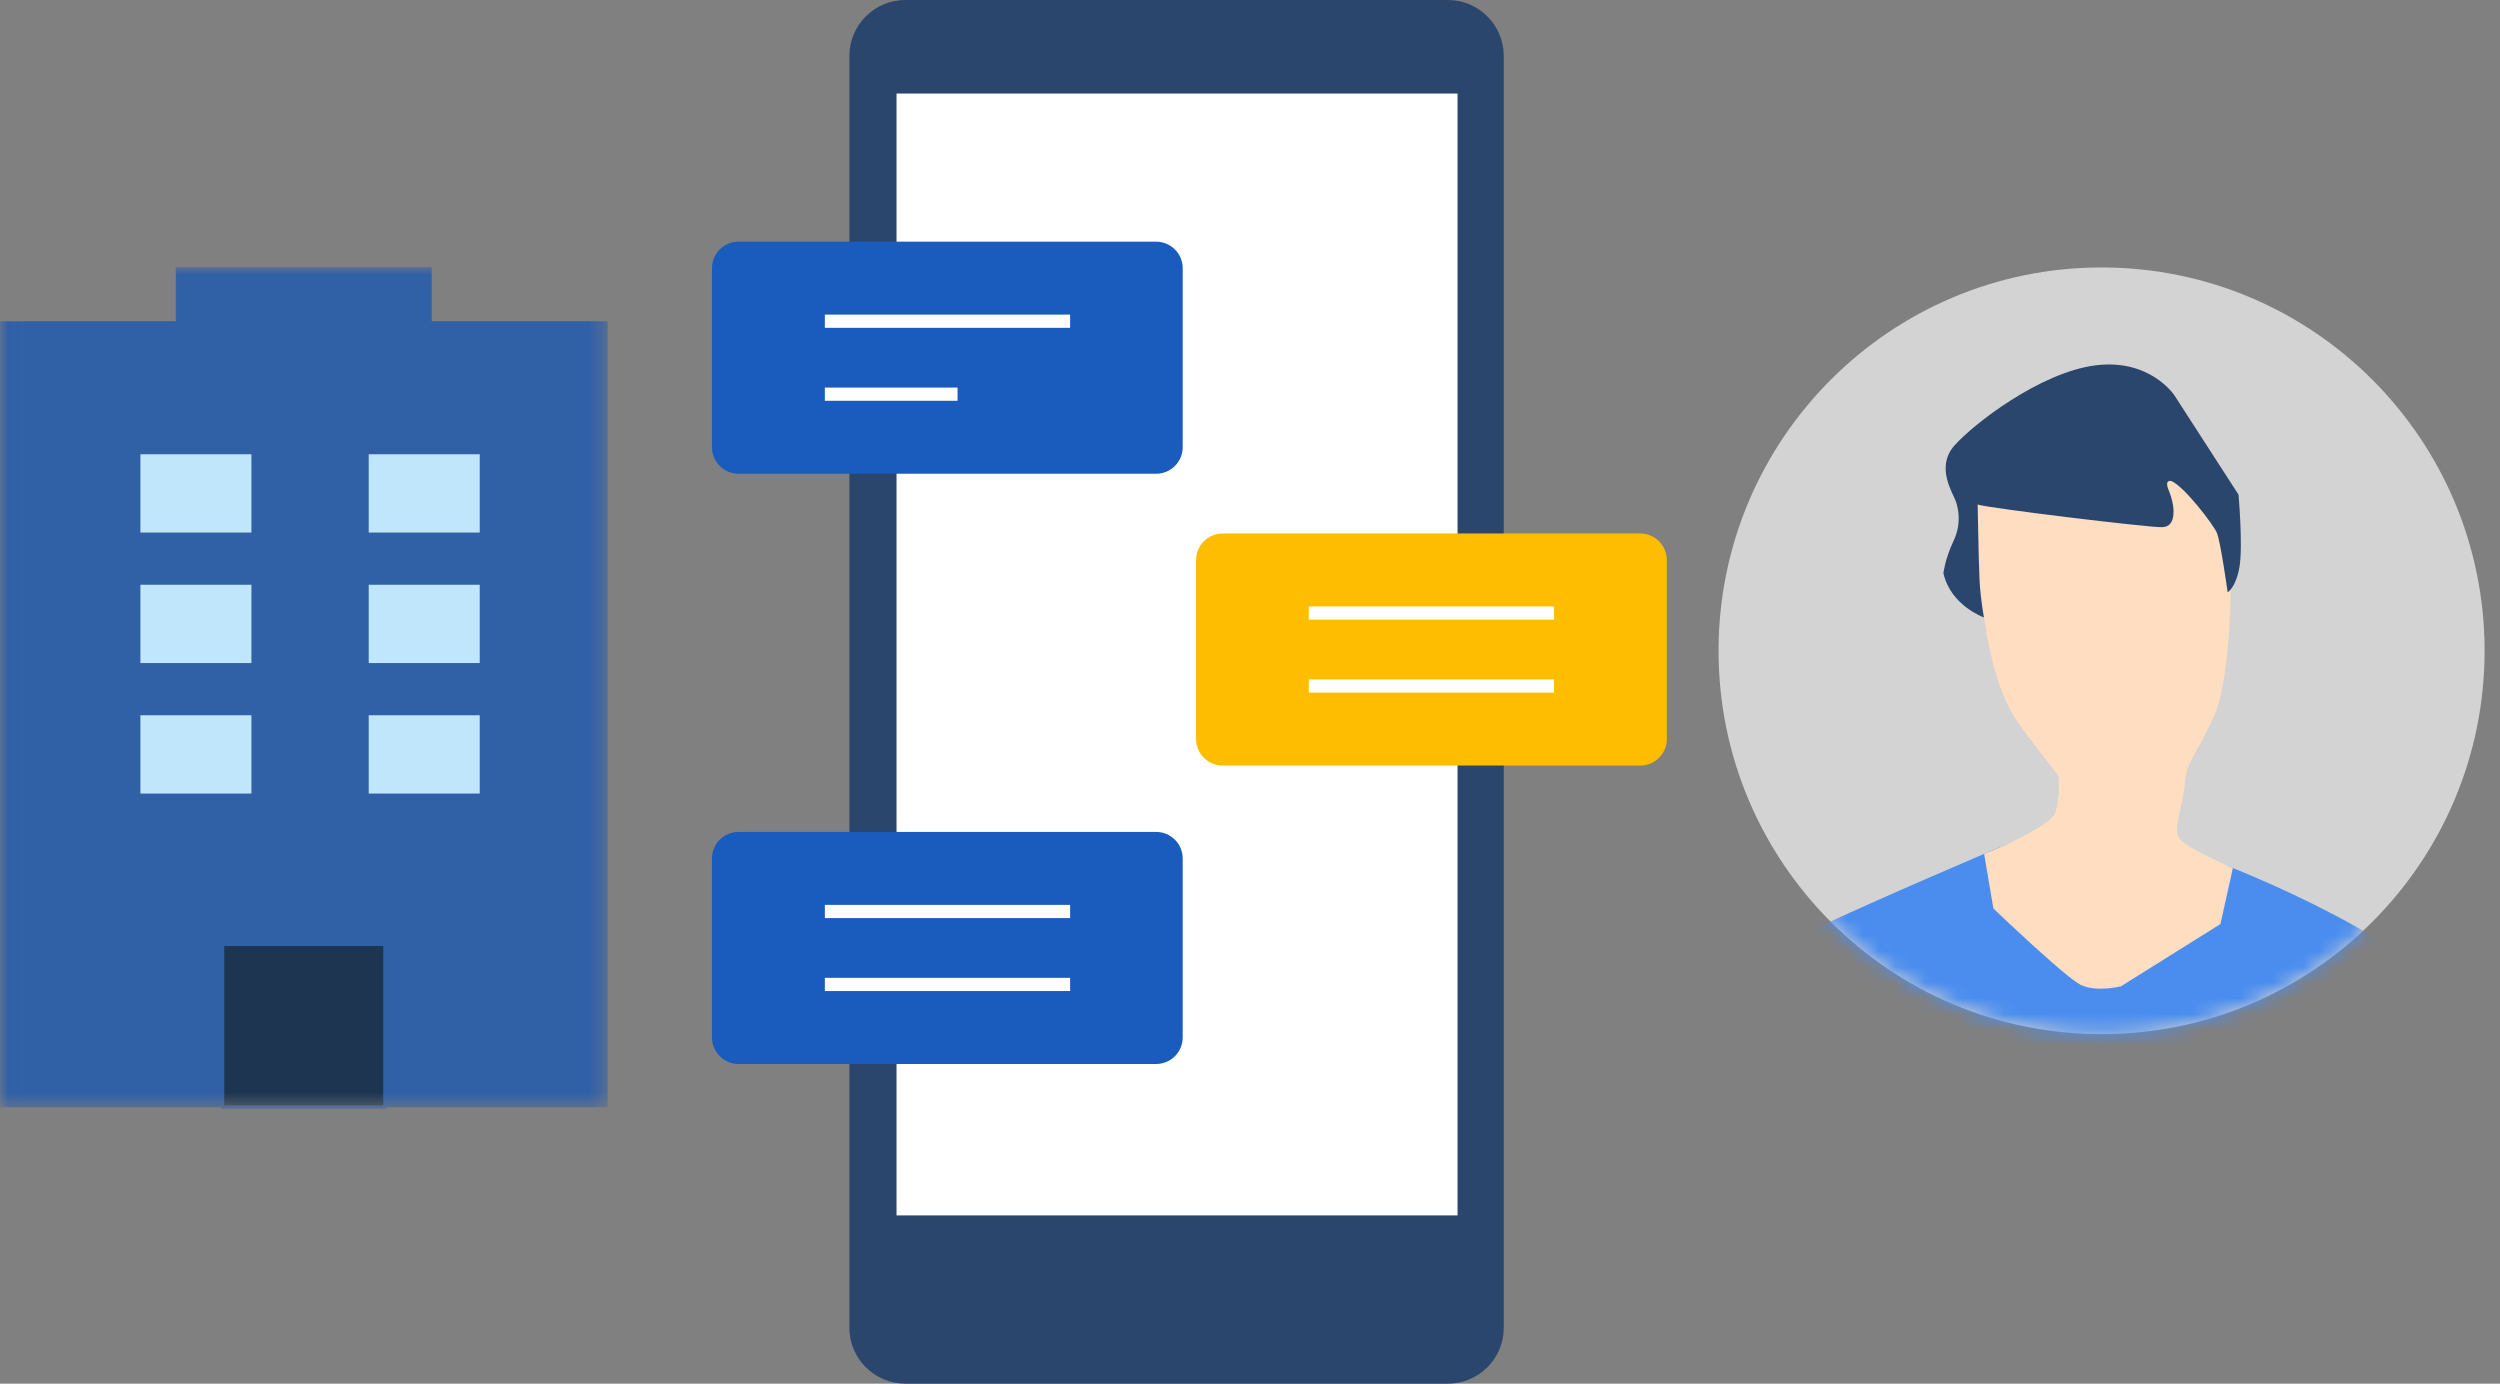 <svg width="159" height="88" viewBox="0 0 159 88" fill="none" xmlns="http://www.w3.org/2000/svg">
<rect x="0" y="0" width="159" height="88" fill="#808080" stroke="none"/>
<g clip-path="url(#clip0_546_412)">
<path d="M92.08 0H57.58C55.614 0 54.02 1.594 54.02 3.56V84.44C54.02 86.406 55.614 88 57.58 88H92.08C94.046 88 95.64 86.406 95.64 84.44V3.56C95.64 1.594 94.046 0 92.08 0Z" fill="#2B466D"/>
<path d="M92.7 5.95H57.02V77.3H92.7V5.95Z" fill="white"/>
<mask id="mask0_546_412" style="mask-type:luminance" maskUnits="userSpaceOnUse" x="0" y="17" width="39" height="54">
<path d="M38.64 17H0.02V70.48H38.64V17Z" fill="white"/>
</mask>
<g mask="url(#mask0_546_412)">
<path d="M27.43 20.46V17.01H11.2V20.46H0.02V70.4H38.62V20.46H27.44H27.43Z" fill="#3060A6" stroke="#3060A6" stroke-width="0.04" stroke-miterlimit="10"/>
<path d="M24.48 60.06H14.16V70.41H24.48V60.06Z" fill="#1D3551" stroke="#3060A6" stroke-width="0.21" stroke-miterlimit="10"/>
<path d="M15.99 28.89H8.93V33.87H15.99V28.89Z" fill="#C0E6FC"/>
<path d="M30.51 28.89H23.45V33.87H30.51V28.89Z" fill="#C0E6FC"/>
<path d="M15.99 37.19H8.93V42.17H15.99V37.19Z" fill="#C0E6FC"/>
<path d="M30.51 37.19H23.45V42.17H30.51V37.19Z" fill="#C0E6FC"/>
<path d="M15.99 45.49H8.93V50.47H15.99V45.49Z" fill="#C0E6FC"/>
<path d="M30.51 45.49H23.45V50.47H30.51V45.49Z" fill="#C0E6FC"/>
</g>
<path d="M73.53 15.37H46.97C46.037 15.37 45.28 16.127 45.28 17.06V28.44C45.28 29.373 46.037 30.13 46.97 30.13H73.53C74.463 30.13 75.22 29.373 75.22 28.44V17.06C75.22 16.127 74.463 15.37 73.53 15.37Z" fill="#195CBD"/>
<path d="M68.06 20.01H52.46V20.85H68.06V20.01Z" fill="white"/>
<path d="M60.9 24.65H52.46V25.49H60.9V24.65Z" fill="white"/>
<path d="M73.53 52.91H46.97C46.037 52.91 45.28 53.667 45.28 54.6V65.98C45.28 66.913 46.037 67.67 46.97 67.67H73.53C74.463 67.67 75.22 66.913 75.22 65.98V54.6C75.22 53.667 74.463 52.91 73.53 52.91Z" fill="#195CBD"/>
<path d="M68.06 57.55H52.46V58.39H68.06V57.55Z" fill="white"/>
<path d="M68.06 62.19H52.46V63.03H68.06V62.19Z" fill="white"/>
<path d="M104.32 33.93H77.76C76.827 33.93 76.07 34.687 76.07 35.62V47C76.07 47.933 76.827 48.69 77.76 48.69H104.32C105.253 48.69 106.01 47.933 106.01 47V35.62C106.01 34.687 105.253 33.93 104.32 33.93Z" fill="#FFBD00"/>
<path d="M98.84 38.57H83.24V39.41H98.84V38.57Z" fill="white"/>
<path d="M98.84 43.21H83.24V44.05H98.84V43.21Z" fill="white"/>
<path d="M133.66 65.77C147.11 65.77 158.02 54.85 158.02 41.39C158.02 27.93 147.11 17.01 133.66 17.01C120.21 17.01 109.3 27.93 109.3 41.39C109.3 54.85 120.21 65.77 133.66 65.77Z" fill="#D3D3D3"/>
<mask id="mask1_546_412" style="mask-type:alpha" maskUnits="userSpaceOnUse" x="109" y="17" width="50" height="49">
<path d="M133.66 65.77C147.11 65.77 158.02 54.85 158.02 41.39C158.02 27.93 147.11 17.01 133.66 17.01C120.21 17.01 109.3 27.93 109.3 41.39C109.3 54.85 120.21 65.77 133.66 65.77Z" fill="#D3D3D3"/>
</mask>
<g mask="url(#mask1_546_412)">
<path d="M108.04 66.67C108.04 66.67 107.54 63.53 110.97 61.35C114.4 59.17 131.12 52.23 131.12 52.23L138.79 53.98C138.79 53.98 148.87 57.4 155.02 62.38C155.27 62.59 155.45 63.58 155.57 66.67H108.04Z" fill="#4A8DEF"/>
<path d="M126.18 54.32C126.18 54.32 130.43 52.64 130.73 51.65C131.03 50.66 130.93 49.37 130.93 49.37C130.93 49.37 129.55 47.59 128.66 46.4C127.77 45.21 126.78 43.43 126.19 39.27C125.6 35.11 125.6 31.94 125.6 31.94L138.16 28.87C138.16 28.87 141.42 30.75 141.72 32.83C142.02 34.91 142.02 42.83 140.83 45.5C139.64 48.17 139.05 48.37 138.95 49.86C138.85 51.35 138.1 52.78 138.67 53.4C139.24 54.02 142.01 55.21 142.01 55.21L141.22 58.77L134.89 62.73C134.89 62.73 133.31 63.13 132.32 62.63C131.33 62.14 126.78 57.78 126.78 57.78L126.19 54.31L126.18 54.32Z" fill="#FFDDC1"/>
<path d="M126.18 39.27C126.18 39.27 124.06 38.52 123.6 36.45C123.6 36.45 123.71 35.53 124.23 34.44C124.75 33.35 124.57 32.43 124.4 31.91C124.23 31.39 123.08 29.73 124.29 28.35C125.5 26.97 129.74 23.7 133.24 23.24C136.74 22.78 138.29 25.14 138.29 25.14L142.37 31.46C142.37 31.46 142.66 34.74 142.43 36.06C142.2 37.38 141.68 37.67 141.68 37.67C141.68 37.67 141.22 34.39 140.99 33.88C140.76 33.36 138.98 31.01 138.12 30.6C138.12 30.6 137.6 30.43 137.95 31.23C138.29 32.03 138.52 33.53 137.49 33.53C136.46 33.53 126.47 32.32 125.78 32.09C125.78 32.09 125.84 35.65 125.9 36.92C125.96 38.17 126.18 39.28 126.18 39.28V39.27Z" fill="#2B466D"/>
</g>
</g>
<defs>
<clipPath id="clip0_546_412">
<rect width="158.02" height="88" fill="white"/>
</clipPath>
</defs>
</svg>

